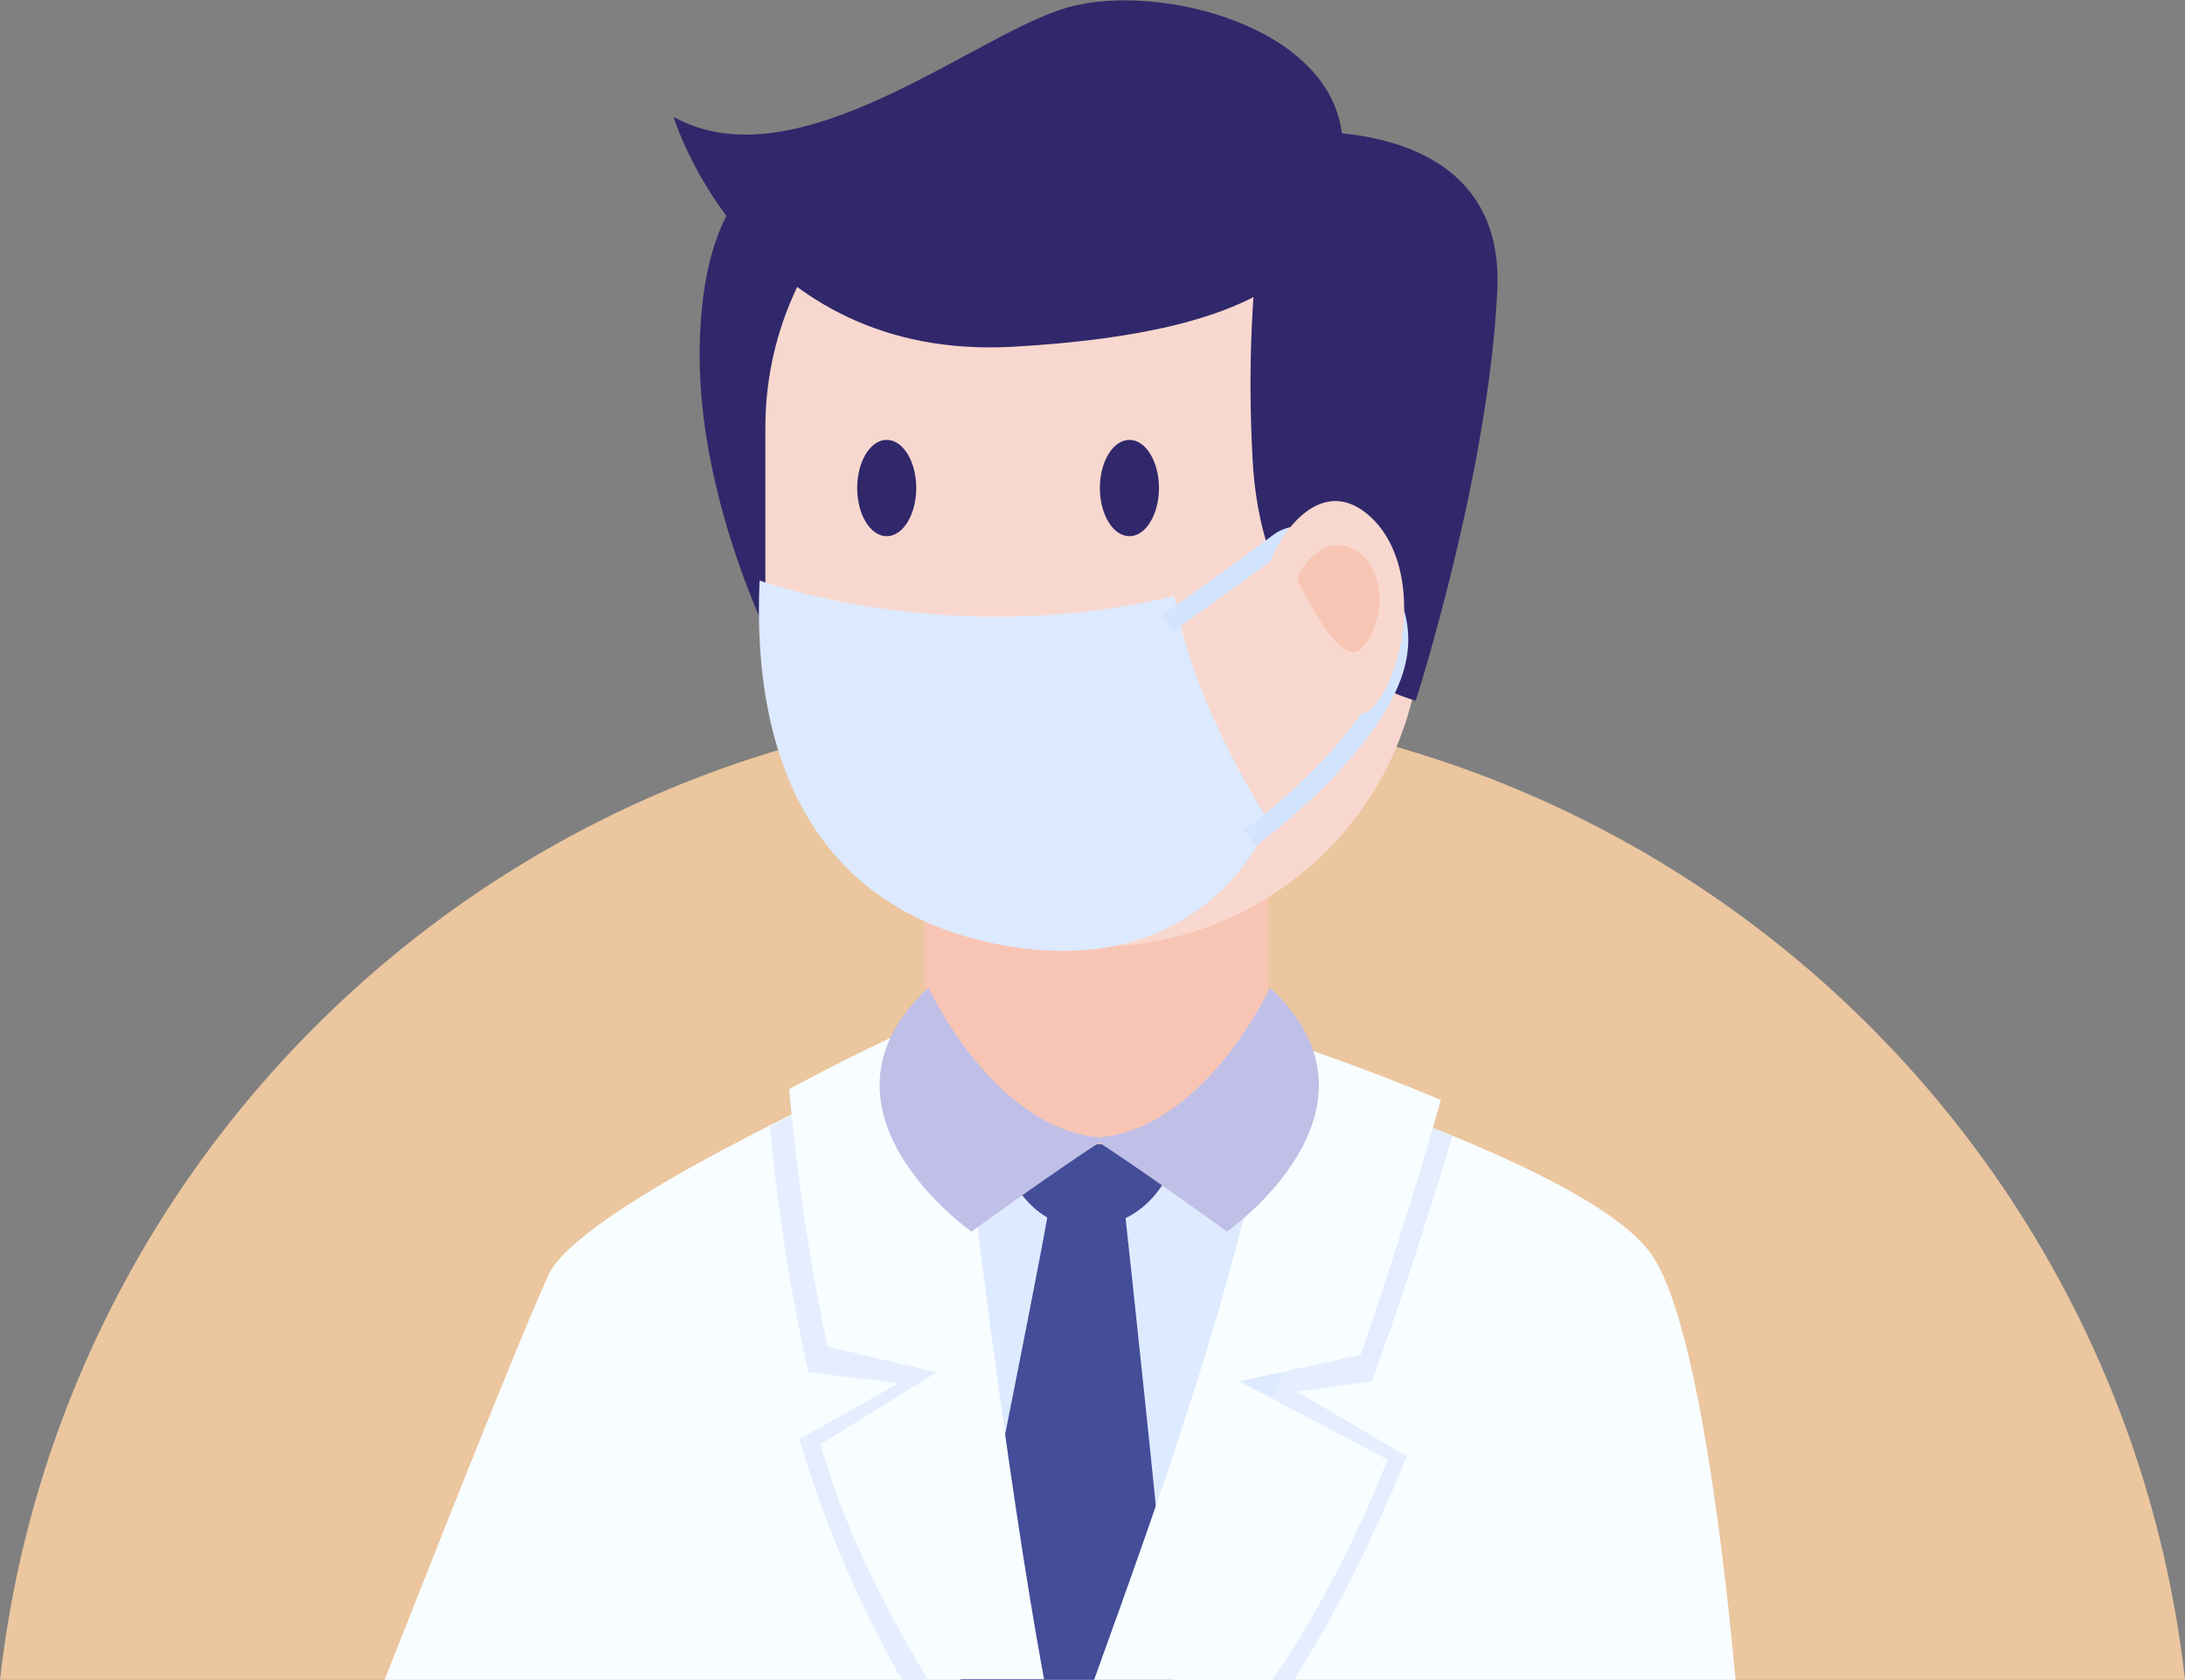 <svg xmlns="http://www.w3.org/2000/svg" x="0px" y="0px" viewBox="0 0 340.3 261.6" style="vertical-align: middle; max-width: 100%; width: 100%;" width="100%"><rect x="0" y="0" width="340.3" height="261.6" fill="#808080" stroke="none"/><g>
	<g>
		<path d="M340.3,261.6c-9.6-85.5-82.1-151.9-170.1-151.9S9.6,176.1,0,261.6H340.3z" fill="rgb(235,198,159)"></path>
	</g>
	<g>
		<g>
			<path d="M270.3,261.6c-1.4-15.5-5.7-56-13.2-66.4c-9.3-13-55.3-27.1-55.3-27.1l-65.1-0.9     c0,0-46.1,20.6-51.2,31.2c-4.3,9.1-20.9,51.3-25.6,63.2H270.3z" fill="rgb(248, 253, 255)"></path>
		</g>
		<g>
			<path d="M201.5,261.6c6.6-10.2,13.2-23.9,17.6-34.8l-17.1-10.1l11.7-1.6c5.2-14.6,9.6-28.4,12.5-38.2     c-12.7-5.2-24.3-8.8-24.3-8.8l-0.9,0c-4.3,30.5-18.6,68.4-27.9,93.5H201.5z" fill="rgb(229, 238, 255)"></path>
		</g>
		<g>
			<path d="M140,215.4l-15.5,8.7c3.1,11,9.2,25.9,16,37.5h18.8c-5.8-30.5-11.6-76.8-13.7-94.2l-8.8-0.1     c0,0-7.6,3.4-16.9,8.1c0.8,8.3,2.4,22.3,6,38.3L140,215.4z" fill="rgb(229, 238, 255)"></path>
		</g>
		<g>
			<path d="M210.2,179.5l-26.3-1.7c0,0-19.9,0-20.6,0c0,0-18.1,6.8-19.2,6.6c-1.1-0.2,2.5,24.4,2.5,24.4     s3.1,30.7,5.1,52.8h32.5C195.3,228.3,210.2,179.5,210.2,179.5z" fill="rgb(222, 234, 255)"></path>
		</g>
		<g>
			<path d="M149.6,261.6h33.1c-3-31.3-6.5-63.6-7.4-71.9c7.8-3.8,9-13.8,9-13.8l-12.1-6.8l-17.5,6.8     c0,0,1.7,9.8,8.4,13.7c-1.7,10-13.7,69.4-13.7,69.4L149.6,261.6z" fill="rgb(67, 77, 152)"></path>
		</g>
		<g>
			<path d="M176.1,178.2h-10.6c-11.8,0-21.5-9.6-21.5-21.5v-20.7c0-0.4,0.4-0.8,0.8-0.8h52.7v21.5     C197.6,168.6,188,178.2,176.1,178.2z" fill="rgb(248, 197, 181)"></path>
		</g>
		<g>
			<path d="M123.1,23.9c-1,1.9-13.2,3-14.1,28.9c-0.9,25.9,13.1,51.4,13.1,51.4s42.2-10.7,40.9-18.5     S123.1,23.9,123.1,23.9z" fill="rgb(49, 40, 107)"></path>
		</g>
		<g>
			<path d="M170.7,147.4H170c-28,0-50.8-22.7-50.8-50.8v-30c0-28,22.7-50.8,50.8-50.8h0.6     c28,0,50.8,22.7,50.8,50.8v30C221.5,124.7,198.7,147.4,170.7,147.4z" fill="rgb(248, 216, 206)"></path>
		</g>
		<g>
			<path d="M104.9,18.2c0,0,11.5,38.1,52.8,35.8s52.2-14,51.4-31.9c-0.8-17.9-28.5-24.9-42.6-21     C152.3,4.9,124.3,29,104.9,18.2z" fill="rgb(49, 40, 107)"></path>
		</g>
		<g>
			<path d="M199.2,20.7c0,0,35.3-4.1,34,24.4s-12.7,64-12.7,64s-23.6-5.4-25.4-37.3S199.2,20.7,199.2,20.7z" fill="rgb(49, 40, 107)"></path>
		</g>
		<g>
			<ellipse cx="138.1" cy="76" rx="4.6" ry="7.5" fill="rgb(49, 40, 107)"></ellipse>
		</g>
		<g>
			<ellipse cx="175.9" cy="76" rx="4.6" ry="7.5" fill="rgb(49, 40, 107)"></ellipse>
		</g>
		<g>
			<path d="M118.3,90.4c0,0,29.6,10.9,64.6,2.4c3.1,17.7,14.8,35.2,14.8,35.2s-9.1,24.1-39.7,19.5     C127.3,142.8,117,118.9,118.3,90.4z" fill="rgb(220, 233, 255)"></path>
		</g>
		<g>
			<path d="M195.6,131.7l-1.8-2.4c0.2-0.1,19.4-14.4,22.2-26.6c1.6-7.1-2.9-12.9-7.2-15.7     c-3.4-2.2-6.9-2.7-8.7-1.3c-5.8,4.5-17.3,12.5-17.4,12.6l-1.7-2.5c0.1-0.1,11.5-8.1,17.3-12.5c2.9-2.2,7.6-1.8,12.1,1.1     c5.2,3.3,10.5,10.2,8.5,18.9C215.9,116.6,196.5,131.1,195.6,131.7z" fill="rgb(211, 228, 255)"></path>
		</g>
		<g>
			<path d="M197.7,88.8c-0.9-0.7,6-15.7,14.8-9.1c8.8,6.6,7.2,23.4,1.5,30.3     C208.3,116.9,197.7,88.8,197.7,88.8z" fill="rgb(248, 216, 206)"></path>
		</g>
		<g>
			<path d="M202.1,90.3c-0.5-0.3,3.6-7.9,9-4.6c5.4,3.4,4.3,11.9,0.9,15.3C208.6,104.5,202.1,90.3,202.1,90.3     z" fill="rgb(248, 197, 181)"></path>
		</g>
		<g>
			<path d="M198.2,261.6c6.9-10.1,13.1-22.1,17.9-34.3l-23.1-12.2l18.9-4.1c5.2-15.1,9.6-29.4,12.5-39.7     c-12.7-5.4-24.3-9.1-24.3-9.1l-0.9,0c-4.4,32.7-19.5,73.5-28.8,99.4H198.2z" fill="rgb(248, 253, 255)"></path>
		</g>
		<g>
			<path d="M145.9,213.7l-18.1,11.2c3.3,12.1,9.6,24.8,16.7,36.6h18.1c-5.9-31.9-11.8-81.7-14-100.3l-8.8-0.1     c0,0-7.6,3.5-16.9,8.5c0.8,8.7,2.4,23.4,6,40.1L145.9,213.7z" fill="rgb(248, 253, 255)"></path>
		</g>
		<g>
			<g>
				<path d="M144.6,153.8c0,0,10.5,22.8,27.7,23.4c-9.2,6-21,14.6-21,14.6S124.2,172.8,144.6,153.8z" fill="rgb(192, 191, 231)"></path>
			</g>
			<g>
				<path d="M197.8,153.8c0,0-10.5,22.8-27.7,23.4c9.2,6,21,14.6,21,14.6S218.2,172.8,197.8,153.8z" fill="rgb(192, 191, 231)"></path>
			</g>
		</g>
	</g>
</g></svg>